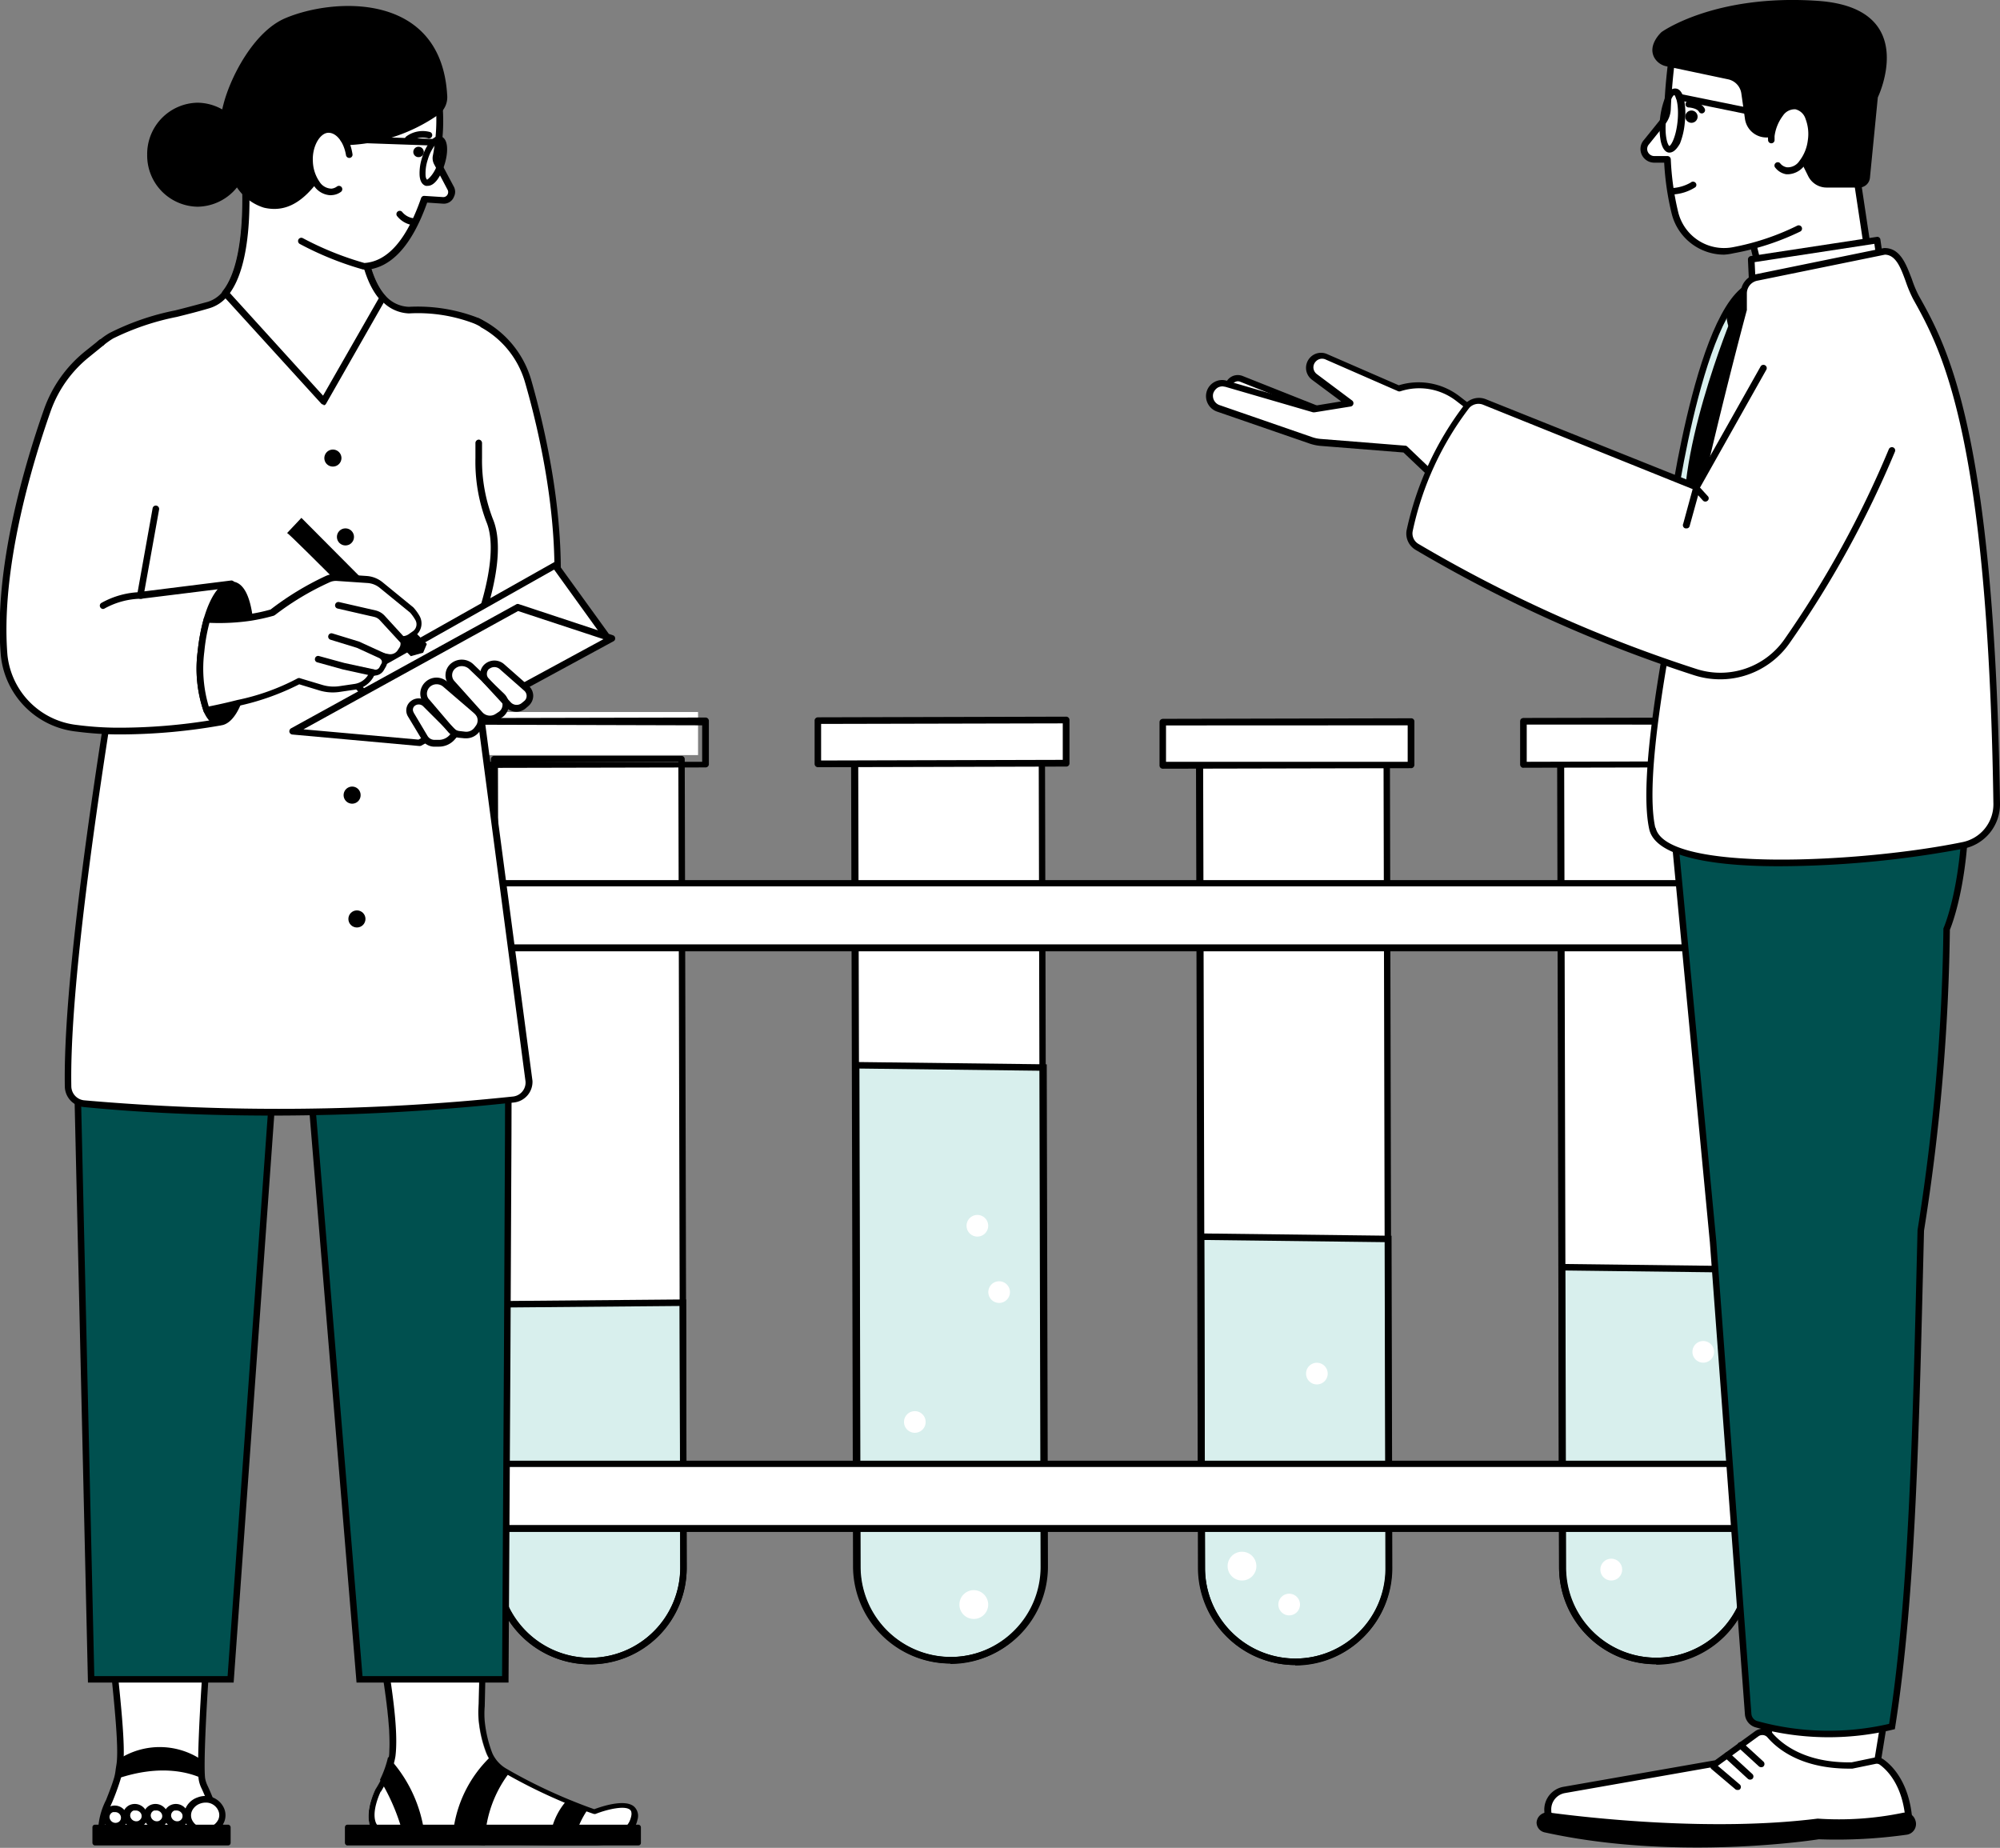 <svg id="_迹_1" data-name="卵迹_1" xmlns="http://www.w3.org/2000/svg" viewBox="0 0 184.8 170.74">
  <rect x="0" y="0" width="184.8" height="170.74" fill="#808080" stroke="none"/>
  <path d="M-371.65,348.17a1,1,0,0,1-1,1,1,1,0,0,1-1-1,1,1,0,0,1,1-1A1,1,0,0,1-371.65,348.17Z" transform="translate(421.53 -222.61)" style="fill: #fff"/>
  <path d="M-363.27,352.66A1.32,1.32,0,0,1-364.6,354a1.33,1.33,0,0,1-1.33-1.33,1.34,1.34,0,0,1,1.33-1.33A1.33,1.33,0,0,1-363.27,352.66Z" transform="translate(421.53 -222.61)" style="fill: #fff"/>
  <g>
    <path d="M-358.38,367.42a8.64,8.64,0,0,1-8.63,8.67,8.65,8.65,0,0,1-8.67-8.63l-.06-24.33-.12-49.87v-.5l17.31,0v.5l.12,49.76Z" transform="translate(421.53 -222.61)" style="fill: #fff"/>
    <path d="M-358.38,367.42a8.64,8.64,0,0,1-8.63,8.67,8.65,8.65,0,0,1-8.67-8.63l-.06-24.33,17.31-.15Z" transform="translate(421.53 -222.61)" style="fill: #d8efed;stroke: #000;stroke-miterlimit: 10;stroke-width: 0.6px"/>
    <path d="M-367,376.4a9,9,0,0,1-9-8.94l-.05-24.33-.12-50.37a.29.29,0,0,1,.09-.21.27.27,0,0,1,.21-.09l17.31,0h0a.29.29,0,0,1,.3.3l.18,74.7a8.88,8.88,0,0,1-2.61,6.34A8.94,8.94,0,0,1-367,376.4Zm-8.52-83.33.17,74.39a8.37,8.37,0,0,0,8.35,8.33h0a8.32,8.32,0,0,0,5.9-2.46,8.29,8.29,0,0,0,2.43-5.91h0l-.06-24.44-.12-50Z" transform="translate(421.53 -222.61)"/>
    <rect x="-379.28" y="289.26" width="22.94" height="3.98" transform="matrix(1, 0, 0, 1, 420.84, -223.47)" style="fill: #fff"/>
    <path d="M-379.28,293.57a.3.3,0,0,1-.3-.3v-4a.31.31,0,0,1,.09-.22.33.33,0,0,1,.21-.09l22.94-.05h0a.31.31,0,0,1,.31.3v4a.29.29,0,0,1-.09.22.29.29,0,0,1-.22.09l-22.94.05Zm.3-4V293l22.33,0v-3.37Z" transform="translate(421.53 -222.61)"/>
    <path d="M-325,367.34a8.65,8.65,0,0,1-8.63,8.67,8.65,8.65,0,0,1-8.68-8.63l-.11-46.34-.06-27.86v-.49l17.3-.05v.5l.07,28.11Z" transform="translate(421.53 -222.61)" style="fill: #fff"/>
    <path d="M-325,367.34a8.65,8.65,0,0,1-8.63,8.67,8.65,8.65,0,0,1-8.68-8.63l-.11-46.34,17.31.21Z" transform="translate(421.53 -222.61)" style="fill: #d8efed;stroke: #000;stroke-miterlimit: 10;stroke-width: 0.6px"/>
    <path d="M-333.71,376.32a9,9,0,0,1-9-8.94l-.11-46.34-.07-28.35a.29.29,0,0,1,.09-.22.29.29,0,0,1,.21-.09l17.31,0h0a.31.31,0,0,1,.31.3l.17,74.7a8.88,8.88,0,0,1-2.61,6.34,8.87,8.87,0,0,1-6.32,2.64ZM-342.23,293l.18,74.39a8.35,8.35,0,0,0,8.34,8.33h0a8.32,8.32,0,0,0,5.9-2.46,8.29,8.29,0,0,0,2.43-5.91h0l-.11-46.09-.06-28.3Z" transform="translate(421.53 -222.61)"/>
    <rect x="-345.96" y="289.18" width="22.94" height="3.98" transform="translate(420.84 -223.39) rotate(-0.13)" style="fill: #fff"/>
    <path d="M-345.95,293.5a.31.31,0,0,1-.31-.31v-4a.27.27,0,0,1,.09-.21.31.31,0,0,1,.22-.09l22.94-.06h0a.29.29,0,0,1,.21.09.31.31,0,0,1,.09.22v4a.29.29,0,0,1-.3.3l-22.94.06Zm.29-4v3.38l22.33-.06v-3.37Z" transform="translate(421.53 -222.61)"/>
    <g>
      <path d="M-293.18,367.49a8.66,8.66,0,0,1-8.63,8.67,8.66,8.66,0,0,1-8.68-8.63l-.07-30.65-.1-43.55v-.5l17.3,0v.5l.11,43.8Z" transform="translate(421.53 -222.61)" style="fill: #fff"/>
      <rect x="-314.09" y="289.33" width="22.94" height="3.98" transform="translate(420.84 -223.32) rotate(-0.13)" style="fill: #fff"/>
    </g>
    <path d="M-293.18,367.49a8.66,8.66,0,0,1-8.63,8.67,8.66,8.66,0,0,1-8.68-8.63l-.07-30.65-.1-43.55v-.5l17.3,0v.5l.11,43.8Z" transform="translate(421.53 -222.61)" style="fill: #fff"/>
    <path d="M-293.18,367.49a8.66,8.66,0,0,1-8.63,8.67,8.66,8.66,0,0,1-8.68-8.63l-.07-30.65,17.31.21Z" transform="translate(421.53 -222.61)" style="fill: #d8efed;stroke: #000;stroke-miterlimit: 10;stroke-width: 0.6px"/>
    <path d="M-301.84,376.46a9,9,0,0,1-9-8.93l-.07-30.65-.11-44.05a.27.27,0,0,1,.09-.21.29.29,0,0,1,.22-.09l17.3,0h0a.3.3,0,0,1,.31.3l.17,74.69a8.89,8.89,0,0,1-2.61,6.35,8.86,8.86,0,0,1-6.32,2.63Zm-8.52-83.32.18,74.39a8.36,8.36,0,0,0,8.34,8.33h0a8.29,8.29,0,0,0,5.89-2.46,8.26,8.26,0,0,0,2.43-5.91h0l-.07-30.4-.1-44Z" transform="translate(421.53 -222.61)"/>
    <rect x="-314.09" y="289.33" width="22.94" height="3.98" transform="translate(420.84 -223.32) rotate(-0.13)" style="fill: #fff"/>
    <path d="M-314.08,293.64a.3.3,0,0,1-.31-.3v-4a.31.31,0,0,1,.09-.22.36.36,0,0,1,.22-.09l22.94-.05h0a.29.29,0,0,1,.3.3v4a.31.31,0,0,1-.09.22.27.27,0,0,1-.21.09l-22.94.05Zm.29-4V293l22.33,0v-3.37Z" transform="translate(421.53 -222.61)"/>
    <path d="M-259.86,367.41a8.65,8.65,0,0,1-8.63,8.67,8.66,8.66,0,0,1-8.68-8.63l-.06-27.75-.11-46.45v-.5l17.3,0v.5l.11,46.7Z" transform="translate(421.53 -222.61)" style="fill: #fff"/>
    <path d="M-259.86,367.41a8.65,8.65,0,0,1-8.63,8.67,8.66,8.66,0,0,1-8.68-8.63l-.06-27.75,17.31.21Z" transform="translate(421.53 -222.61)" style="fill: #d8efed;stroke: #000;stroke-miterlimit: 10;stroke-width: 0.6px"/>
    <path d="M-268.51,376.39a8.9,8.9,0,0,1-6.32-2.61,8.91,8.91,0,0,1-2.64-6.33l-.07-27.75-.11-46.95a.33.33,0,0,1,.09-.21.31.31,0,0,1,.22-.09l17.3,0h0a.3.3,0,0,1,.31.3l.17,74.7a8.92,8.92,0,0,1-2.6,6.34,9,9,0,0,1-6.33,2.64ZM-277,293.06l.18,74.39a8.29,8.29,0,0,0,2.46,5.9,8.31,8.31,0,0,0,5.89,2.43h0a8.29,8.29,0,0,0,5.89-2.46,8.3,8.3,0,0,0,2.44-5.91h0l-.07-27.5-.11-46.89Z" transform="translate(421.53 -222.61)"/>
    <rect x="-280.77" y="289.25" width="22.94" height="3.98" transform="translate(420.84 -223.24) rotate(-0.13)" style="fill: #fff"/>
    <path d="M-280.76,293.56a.31.31,0,0,1-.31-.3v-4a.35.35,0,0,1,.08-.22.43.43,0,0,1,.22-.09l22.94-.05h0a.3.3,0,0,1,.3.3v4a.32.32,0,0,1-.08.21.31.31,0,0,1-.22.09l-22.94.05Zm.3-4V293l22.33-.06v-3.37Z" transform="translate(421.53 -222.61)"/>
    <path d="M-258.3,310.21H-377.8a3,3,0,0,1-3-3h0a3,3,0,0,1,3-3h119.5a3,3,0,0,1,3,3h0A3,3,0,0,1-258.3,310.21Z" transform="translate(421.53 -222.61)" style="fill: #fff"/>
    <path d="M-258.3,310.51H-377.8a3.29,3.29,0,0,1-3.29-3.29,3.29,3.29,0,0,1,3.29-3.29h119.5a3.3,3.3,0,0,1,3.29,3.29A3.29,3.29,0,0,1-258.3,310.51Zm-119.5-6a2.69,2.69,0,0,0-2.68,2.68,2.68,2.68,0,0,0,2.68,2.68h119.5a2.68,2.68,0,0,0,2.68-2.68,2.69,2.69,0,0,0-2.68-2.68Z" transform="translate(421.53 -222.61)"/>
    <path d="M-258.3,363.86H-377.8a3,3,0,0,1-3-3h0a3,3,0,0,1,3-3h119.5a3,3,0,0,1,3,3h0A3,3,0,0,1-258.3,363.86Z" transform="translate(421.53 -222.61)" style="fill: #fff"/>
    <path d="M-258.3,364.16H-377.8a3.29,3.29,0,0,1-3.29-3.29,3.29,3.29,0,0,1,3.29-3.29h119.5a3.3,3.3,0,0,1,3.29,3.29A3.29,3.29,0,0,1-258.3,364.16Zm-119.5-6a2.69,2.69,0,0,0-2.68,2.68,2.68,2.68,0,0,0,2.68,2.68h119.5a2.68,2.68,0,0,0,2.68-2.68,2.69,2.69,0,0,0-2.68-2.68Z" transform="translate(421.53 -222.61)"/>
    <path d="M-336,354a1,1,0,0,1-1,1,1,1,0,0,1-1-1,1,1,0,0,1,1-1A1,1,0,0,1-336,354Z" transform="translate(421.53 -222.61)" style="fill: #fff"/>
    <path d="M-328.21,342a1,1,0,0,1-1,1,1,1,0,0,1-1-1,1,1,0,0,1,1-1A1,1,0,0,1-328.21,342Z" transform="translate(421.53 -222.61)" style="fill: #fff"/>
    <path d="M-301.41,370.87a1,1,0,0,1-1,1,1,1,0,0,1-1-1,1,1,0,0,1,1-1A1,1,0,0,1-301.41,370.87Z" transform="translate(421.53 -222.61)" style="fill: #fff"/>
    <path d="M-330.22,335.87a1,1,0,0,1-1,1,1,1,0,0,1-1-1,1,1,0,0,1,1-1A1,1,0,0,1-330.22,335.87Z" transform="translate(421.53 -222.61)" style="fill: #fff"/>
    <path d="M-298.85,349.53a1,1,0,0,1-1,1,1,1,0,0,1-1-1,1,1,0,0,1,1-1A1,1,0,0,1-298.85,349.53Z" transform="translate(421.53 -222.61)" style="fill: #fff"/>
    <circle cx="148.88" cy="145.03" r="1.01" style="fill: #fff"/>
    <path d="M-263.15,347.52a1,1,0,0,1-1,1,1,1,0,0,1-1-1,1,1,0,0,1,1-1A1,1,0,0,1-263.15,347.52Z" transform="translate(421.53 -222.61)" style="fill: #fff"/>
    <path d="M-330.22,370.87a1.33,1.33,0,0,1-1.33,1.33,1.32,1.32,0,0,1-1.33-1.33,1.33,1.33,0,0,1,1.33-1.33A1.34,1.34,0,0,1-330.22,370.87Z" transform="translate(421.53 -222.61)" style="fill: #fff"/>
    <circle cx="114.76" cy="144.71" r="1.33" style="fill: #fff"/>
  </g>
  <path d="M-402.58,387.74c.74,1.6,1.62,4.24,1.62,4.24h-11.13v-.74c-.06-.7,1-2.75,1.45-4.34a10.49,10.49,0,0,0,.2-1.13c.77-4.1-4-29.66-2-40.88l13.9-.43c-2.9,13.32-4.66,39.41-4.31,42.48A2.59,2.59,0,0,0-402.58,387.74Z" transform="translate(421.53 -222.61)" style="fill: #fff"/>
  <path d="M-401,392.29h-11.13a.3.3,0,0,1-.3-.31v-.72a6.61,6.61,0,0,1,.7-2.33c.28-.71.57-1.45.76-2.11a4.88,4.88,0,0,0,.13-.73l.06-.38c.28-1.51-.24-6.35-.85-11.95-1-9.26-2.38-21.93-1.14-28.93a.3.3,0,0,1,.29-.25l13.9-.43a.33.33,0,0,1,.25.11.31.31,0,0,1,.06.26c-2.88,13.22-4.65,39.34-4.31,42.38a2.51,2.51,0,0,0,.23.71h0c.75,1.6,1.6,4.17,1.64,4.28a.32.32,0,0,1,0,.27A.31.31,0,0,1-401,392.29Zm-10.82-.61h10.39c-.27-.8-.91-2.61-1.47-3.81h0a2.89,2.89,0,0,1-.28-.9c-.35-3,1.4-28.82,4.23-42.19l-13.26.4c-1.15,7,.2,19.4,1.18,28.51.64,5.88,1.15,10.53.85,12.13a3.27,3.27,0,0,0-.05.35,7.47,7.47,0,0,1-.15.81,22.63,22.63,0,0,1-.79,2.17,8.61,8.61,0,0,0-.66,2.07v.46Z" transform="translate(421.53 -222.61)"/>
  <path d="M-401.07,389.8a1.47,1.47,0,0,1-1,1.9,1.61,1.61,0,0,1-2.06-.83,1.48,1.48,0,0,1,1-1.9A1.63,1.63,0,0,1-401.07,389.8Z" transform="translate(421.53 -222.61)" style="fill: #fff"/>
  <path d="M-404.47,390.14a.78.78,0,0,1-.47,1,.86.86,0,0,1-1.08-.49.78.78,0,0,1,.47-1A.85.85,0,0,1-404.47,390.14Z" transform="translate(421.53 -222.61)" style="fill: #fff"/>
  <path d="M-406.35,390.14a.78.78,0,0,1-.47,1,.86.86,0,0,1-1.08-.49.78.78,0,0,1,.47-1A.85.85,0,0,1-406.35,390.14Z" transform="translate(421.53 -222.61)" style="fill: #fff"/>
  <path d="M-408.23,390.14a.78.78,0,0,1-.47,1,.86.86,0,0,1-1.08-.49.78.78,0,0,1,.47-1A.85.85,0,0,1-408.23,390.14Z" transform="translate(421.53 -222.61)" style="fill: #fff"/>
  <path d="M-410.11,390.29a.79.79,0,0,1-.47,1,.87.87,0,0,1-1.08-.49.8.8,0,0,1,.46-1A.87.87,0,0,1-410.11,390.29Z" transform="translate(421.53 -222.61)" style="fill: #fff"/>
  <path d="M-402.63,392.11a1.87,1.87,0,0,1-1.75-1.12,1.63,1.63,0,0,1,0-1.3,1.87,1.87,0,0,1,1.11-1,1.91,1.91,0,0,1,2.44,1,1.63,1.63,0,0,1,0,1.3,1.9,1.9,0,0,1-1.11,1A2.09,2.09,0,0,1-402.63,392.11Zm.09-2.94a1.46,1.46,0,0,0-.49.09,1.31,1.31,0,0,0-.76.68,1,1,0,0,0,0,.82,1.3,1.3,0,0,0,1.67.65,1.33,1.33,0,0,0,.76-.67,1,1,0,0,0,0-.83h0A1.24,1.24,0,0,0-402.54,389.17Z" transform="translate(421.53 -222.61)"/>
  <path d="M-405.22,391.54a1.18,1.18,0,0,1-1.08-.74,1.07,1.07,0,0,1,0-.86,1.11,1.11,0,0,1,.64-.58,1.16,1.16,0,0,1,1.46.67h0a1.07,1.07,0,0,1,0,.86,1.06,1.06,0,0,1-.63.58A1.22,1.22,0,0,1-405.22,391.54Zm0-1.64-.18,0a.48.48,0,0,0-.28.26.48.48,0,0,0,0,.39.57.57,0,0,0,.7.32.51.51,0,0,0,.28-.26.52.52,0,0,0,0-.39A.58.58,0,0,0-405.27,389.9Z" transform="translate(421.53 -222.61)"/>
  <path d="M-407.1,391.54a1.18,1.18,0,0,1-1.08-.74,1.07,1.07,0,0,1,0-.86,1.12,1.12,0,0,1,.63-.58,1.17,1.17,0,0,1,1.47.67,1.07,1.07,0,0,1,0,.86,1.06,1.06,0,0,1-.63.58A1.22,1.22,0,0,1-407.1,391.54Zm0-1.64-.18,0a.48.48,0,0,0-.28.26.48.48,0,0,0,0,.39.57.57,0,0,0,.7.32.55.55,0,0,0,.28-.26.48.48,0,0,0,0-.39A.55.55,0,0,0-407.15,389.9Z" transform="translate(421.53 -222.61)"/>
  <path d="M-409,391.54a1.19,1.19,0,0,1-1.09-.74,1.11,1.11,0,0,1,0-.86,1.09,1.09,0,0,1,.63-.58,1.17,1.17,0,0,1,1.47.67,1.07,1.07,0,0,1,0,.86,1.09,1.09,0,0,1-.63.58A1.22,1.22,0,0,1-409,391.54Zm0-1.64-.18,0a.48.48,0,0,0-.28.26.48.48,0,0,0,0,.39.57.57,0,0,0,.7.32.55.55,0,0,0,.28-.26.53.53,0,0,0,0-.39A.55.55,0,0,0-409,389.9Z" transform="translate(421.53 -222.61)"/>
  <path d="M-410.86,391.68a1.18,1.18,0,0,1-1.09-.73,1.11,1.11,0,0,1,0-.86,1.06,1.06,0,0,1,.63-.58,1.17,1.17,0,0,1,1.47.66h0a1.09,1.09,0,0,1,0,.87,1.09,1.09,0,0,1-.63.58A1.21,1.21,0,0,1-410.86,391.68Zm-.05-1.63-.18,0a.48.48,0,0,0-.28.26.46.46,0,0,0,0,.38.55.55,0,0,0,.7.32.49.49,0,0,0,.28-.25.53.53,0,0,0,0-.39A.54.54,0,0,0-410.91,390.05Z" transform="translate(421.53 -222.61)"/>
  <rect x="8.54" y="168.6" width="12.77" height="1.92" rx="0.23"/>
  <path d="M-402.84,386.94c-1.2-.56-3.85-1.33-7.8,0a4.35,4.35,0,0,0,.2-1.13c0-.18,0-.42,0-.72a6.93,6.93,0,0,1,7.71.25l-.09.65A3,3,0,0,0-402.84,386.94Z" transform="translate(421.53 -222.61)"/>
  <path d="M-363.17,390.61a2.25,2.25,0,0,1-.22.6c-.87,1.62-3.55,1.62-3.55,1.62l-1.43,0-2.33,0c-1.73,0-3.88-.08-6-.14-1,0-2-.05-2.93-.09l-2.52-.1c-.75,0-1.43-.07-2-.11-.78-.05-1.4-.1-1.78-.16a1.67,1.67,0,0,1-1.4-1c-.53-1.24.46-3.19.46-3.19a6.21,6.21,0,0,0,.54-1,6.16,6.16,0,0,0,.75-2.11c.82-6.68-5.79-28.84-4.93-40.51l14-.38-.8,36.11a7.71,7.71,0,0,0,0,1.44,11.31,11.31,0,0,0,.69,3,4,4,0,0,0,.23.46,3.39,3.39,0,0,0,1.19,1.16l.6.35a49.25,49.25,0,0,0,5.31,2.56c.89.37,1.6.63,2,.78l.39.13S-362.7,388.39-363.17,390.61Z" transform="translate(421.53 -222.61)" style="fill: #fff"/>
  <path d="M-366.63,393.14l-1.44,0-2.33,0-6-.14-2.94-.09-2.52-.1-2-.11c-.83-.06-1.44-.11-1.81-.17a2,2,0,0,1-1.63-1.14c-.58-1.36.42-3.36.46-3.44l0,0a8,8,0,0,0,.51-.92l.09-.19a5.12,5.12,0,0,0,.63-1.82c.37-3-.76-9-2.06-16.07-1.57-8.44-3.34-18-2.87-24.44a.31.31,0,0,1,.29-.28l14-.38a.31.31,0,0,1,.22.09.31.31,0,0,1,.09.22l-.8,36.11v0a8.07,8.07,0,0,0,0,1.39,11.37,11.37,0,0,0,.68,2.89,2.27,2.27,0,0,0,.21.41,3.13,3.13,0,0,0,1.08,1.06l.59.34a48.89,48.89,0,0,0,5.28,2.55c.93.38,1.65.65,2,.77l.28.1c.57-.21,2.81-1,3.68-.24a1.17,1.17,0,0,1,.31,1.22h0a2.26,2.26,0,0,1-.25.67C-363.76,393.12-366.51,393.14-366.63,393.14Zm-19.72-5c-.09.19-.88,1.87-.44,2.91a1.37,1.37,0,0,0,1.16.78c.36.05.95.11,1.75.16l2,.11,2.52.1,2.93.09,6,.14,2.33,0,1.43,0s2.5,0,3.28-1.47a2.21,2.21,0,0,0,.18-.51h0c.1-.45-.06-.58-.11-.62-.5-.43-2.21,0-3.16.38a.38.38,0,0,1-.21,0l-.4-.14c-.35-.12-1.08-.39-2-.78a50,50,0,0,1-5.34-2.58l-.6-.35a3.68,3.68,0,0,1-1.3-1.27,3.17,3.17,0,0,1-.24-.49,11.39,11.39,0,0,1-.72-3.05,8.36,8.36,0,0,1,0-1.5l.8-35.78-13.45.36c-.4,6.36,1.34,15.73,2.88,24,1.31,7.07,2.45,13.18,2.07,16.25a6.1,6.1,0,0,1-.69,2,1.5,1.5,0,0,1-.09.18A7.11,7.11,0,0,1-386.35,388.18Z" transform="translate(421.53 -222.61)"/>
  <path d="M-374.57,386.55a11,11,0,0,0-2,4.66,10.65,10.65,0,0,0-.15,1.42v.5l-2.9-.3a2.25,2.25,0,0,1,0-.29,6,6,0,0,1,.06-1.33,11.48,11.48,0,0,1,3.24-6.17,3.39,3.39,0,0,0,1.19,1.16Z" transform="translate(421.53 -222.61)"/>
  <path d="M-368.37,392.81a2,2,0,0,0,0,.32h-2.35v-.36a5.77,5.77,0,0,1,.28-1.56,6.32,6.32,0,0,1,1.16-2.1c.89.37,1.6.63,2,.78a8.1,8.1,0,0,0-.72,1.32A4.42,4.42,0,0,0-368.37,392.81Z" transform="translate(421.53 -222.61)"/>
  <path d="M-382.14,392.83h-2c0-.16-.06-.33-.1-.5-.08-.38-.19-.76-.3-1.12a19.1,19.1,0,0,0-1.88-4.15,9.55,9.55,0,0,0,.75-2.11,12.74,12.74,0,0,1,3.22,6.26c.12.52.19,1,.23,1.23S-382.14,392.83-382.14,392.83Z" transform="translate(421.53 -222.61)"/>
  <path d="M-377.55,252.25l.05,0a8.76,8.76,0,0,1,4.71,5.45c1.39,4.81,3.37,13.43,2.57,21.33-7.43,3.86-7.31,3.74-7.31,3.74l-3-16.79Z" transform="translate(421.53 -222.61)" style="fill: #fff"/>
  <path d="M-377.55,283.11a.27.27,0,0,1-.23-.13.29.29,0,0,1-.05-.13l-3-16.79a.49.49,0,0,1,0-.12l3-13.75a.31.31,0,0,1,.16-.21.32.32,0,0,1,.27,0l.05,0a9.16,9.16,0,0,1,4.88,5.65c1.31,4.55,3.38,13.38,2.58,21.44a.31.31,0,0,1-.16.24l-6.34,3.27-.85.42A.7.7,0,0,1-377.55,283.11Zm-2.71-17.1,3,16.35c.6-.3,2.25-1.13,6.8-3.5.75-7.91-1.29-16.57-2.58-21a8.47,8.47,0,0,0-4.26-5.12Z" transform="translate(421.53 -222.61)"/>
  <path d="M-374.57,317.25c.1,1.85-.27,60.53-.27,60.53h-13.47l-5-60.53Z" transform="translate(421.53 -222.61)" style="fill: #00504f;stroke: #000;stroke-miterlimit: 10;stroke-width: 0.6px"/>
  <polygon points="21.31 155.17 8.42 155.17 7.03 94.64 25.73 93.4 21.31 155.17" style="fill: #00504f;stroke: #000;stroke-miterlimit: 10;stroke-width: 0.6px"/>
  <path d="M-412.61,254.71c.15-.16.31-.31.47-.45a6.29,6.29,0,0,1,.88-.62c2.12-1.27,5.35-1.81,8.94-2.85a3.17,3.17,0,0,0,1.59-1.12C-398.15,246.45-399,238-399,238l10.72,4.8s0,5,2.09,7.29a3.3,3.3,0,0,0,2.37,1.14,14.73,14.73,0,0,1,6,.9,3.74,3.74,0,0,1,.68.33l-.2,12.45a15.23,15.23,0,0,0,1,5.75c1.61,3.8-1.71,11.4-1.71,11.4l5.35,40.44a1.63,1.63,0,0,1-1.44,1.72,208.47,208.47,0,0,1-39.68.35,1.62,1.62,0,0,1-1.46-1.59c-.28-15.1,7.14-54.67,7.68-57.65Z" transform="translate(421.53 -222.61)" style="fill: #fff"/>
  <path d="M-396.23,325.69c-6.19,0-12.23-.26-17.57-.79a1.94,1.94,0,0,1-1.74-1.88c-.23-12.43,4.62-41,7.54-56.87.05-.33.1-.58.13-.75l-5-10.56a1.2,1.2,0,0,1,.1-.28,1.6,1.6,0,0,1,.45-.54,6.26,6.26,0,0,1,.91-.64,23.53,23.53,0,0,1,6.07-2.09c1-.25,1.93-.5,3-.79a2.85,2.85,0,0,0,1.43-1c2.47-3.08,1.7-11.34,1.69-11.42a.32.32,0,0,1,.13-.28.32.32,0,0,1,.3,0l10.72,4.8a.31.31,0,0,1,.18.28s0,4.89,2,7.08a3,3,0,0,0,2.14,1,15.49,15.49,0,0,1,6.13.92,4.63,4.63,0,0,1,.73.36.31.31,0,0,1,.09.42.31.31,0,0,1-.42.09,4.44,4.44,0,0,0-.64-.3,14.55,14.55,0,0,0-5.88-.88h0a3.59,3.59,0,0,1-2.58-1.24c-1.93-2.13-2.15-6.32-2.17-7.29l-10.08-4.51c.14,1.91.42,8.5-1.86,11.34a3.41,3.41,0,0,1-1.75,1.22c-1,.3-2,.55-3,.8a23.58,23.58,0,0,0-5.91,2,8,8,0,0,0-.83.59c-.27.21-.51.4-.7.57l5.36,10.17a.28.28,0,0,1,0,.18c0,.17-.08.45-.16.85-2.9,15.88-7.75,44.38-7.52,56.74a1.32,1.32,0,0,0,1.19,1.29,206.18,206.18,0,0,0,39.61-.35,1.3,1.3,0,0,0,1.17-1.38l-5.34-40.43a.32.32,0,0,1,0-.17c0-.07,3.25-7.51,1.71-11.15a15.62,15.62,0,0,1-1-5.87l0-1.4a.32.32,0,0,1,.31-.3.32.32,0,0,1,.3.31l0,1.4a15,15,0,0,0,1,5.62c1.57,3.72-1.31,10.69-1.68,11.56l5.34,40.36v0a1.92,1.92,0,0,1-1.71,2A209,209,0,0,1-396.23,325.69Z" transform="translate(421.53 -222.61)"/>
  <polygon points="51.31 52.24 55.96 58.68 37.55 68.22 32.53 62.83 51.31 52.24" style="fill: #fff"/>
  <path d="M-384,291.13a.33.33,0,0,1-.23-.1l-5-5.38a.35.35,0,0,1-.08-.26.32.32,0,0,1,.16-.22l18.78-10.59a.29.29,0,0,1,.39.09l4.65,6.43a.33.33,0,0,1,.05.25.29.29,0,0,1-.16.2l-18.4,9.54A.27.27,0,0,1-384,291.13Zm-4.54-5.62,4.6,4.94,17.89-9.27-4.28-5.94Z" transform="translate(421.53 -222.61)"/>
  <polygon points="27.02 67.57 38.73 68.63 56.52 58.97 47.84 56.1 27.02 67.57" style="fill: #fff"/>
  <path d="M-382.8,291.54h0l-11.72-1.06a.31.31,0,0,1-.27-.24.32.32,0,0,1,.15-.33l20.83-11.47a.29.29,0,0,1,.24,0l8.68,2.87a.29.29,0,0,1,.2.26.28.28,0,0,1-.15.29l-17.79,9.66A.42.42,0,0,1-382.8,291.54ZM-393.49,290l10.63.95,17.09-9.28-7.89-2.6Z" transform="translate(421.53 -222.61)"/>
  <path d="M-383.56,288.61l1.3,2.17a1,1,0,0,0,.82.49l.35,0a1.62,1.62,0,0,0,1.36-.56l.28-.32-2.75-2.74a.88.88,0,0,0-1.14-.08h0A.77.77,0,0,0-383.56,288.61Z" transform="translate(421.53 -222.61)" style="fill: #fff"/>
  <path d="M-382.08,287.43l2.31,2.62a1.27,1.27,0,0,0,.82.41l.53.06a1.27,1.27,0,0,0,1.13-.47l.14-.18a1.12,1.12,0,0,0-.18-1.57l-3-2.49a1.31,1.31,0,0,0-1.62,0h0A1.12,1.12,0,0,0-382.08,287.43Z" transform="translate(421.53 -222.61)" style="fill: #fff"/>
  <path d="M-379.78,285.74l2.6,2.89a1.26,1.26,0,0,0,1.61.21l.25-.17a1.1,1.1,0,0,0,.18-1.75l-2.85-2.73a1.26,1.26,0,0,0-1.63-.07h0A1.1,1.1,0,0,0-379.78,285.74Z" transform="translate(421.53 -222.61)" style="fill: #fff"/>
  <path d="M-376.49,284.17h0a1.07,1.07,0,0,1,1.35,0l2.27,2a.91.91,0,0,1,0,1.4l-.22.19a1.06,1.06,0,0,1-1.44-.09l-2.05-2.22A.92.92,0,0,1-376.49,284.17Z" transform="translate(421.53 -222.61)" style="fill: #fff"/>
  <path d="M-381,291.6h-.13l-.35,0a1.34,1.34,0,0,1-1.06-.64l-1.3-2.16h0a1.08,1.08,0,0,1,.29-1.42,1.18,1.18,0,0,1,1.54.1l2.76,2.75a.31.31,0,0,1,0,.41l-.28.32A1.93,1.93,0,0,1-381,291.6Zm-2.31-3.15,1.29,2.17a.75.75,0,0,0,.58.35l.35,0a1.34,1.34,0,0,0,1.11-.45l.09-.11-2.55-2.55a.59.59,0,0,0-.74-.05.46.46,0,0,0-.13.62Z" transform="translate(421.53 -222.61)"/>
  <path d="M-378.43,290.83h-.16l-.52-.05a1.51,1.51,0,0,1-1-.52l-2.23-2.62h0a1.41,1.41,0,0,1-.35-1.06,1.49,1.49,0,0,1,.52-1,1.49,1.49,0,0,1,1.94,0l2.89,2.49a1.46,1.46,0,0,1,.22,2l-.14.18A1.52,1.52,0,0,1-378.43,290.83Zm-3.45-3.6,2.23,2.62a.88.88,0,0,0,.6.31l.52.06a.94.94,0,0,0,.82-.35l.14-.19a.83.83,0,0,0-.12-1.14l-2.9-2.49a.93.93,0,0,0-1.19,0,.89.89,0,0,0-.3.58.81.81,0,0,0,.2.61Z" transform="translate(421.53 -222.61)"/>
  <path d="M-376.26,289.34a1.52,1.52,0,0,1-1.15-.51l-2.59-2.89a1.37,1.37,0,0,1-.36-1.06,1.39,1.39,0,0,1,.55-1,1.56,1.56,0,0,1,2,.09l2.85,2.73a1.42,1.42,0,0,1,.44,1.16,1.44,1.44,0,0,1-.66,1.07l-.26.16A1.53,1.53,0,0,1-376.26,289.34Zm-2.59-5.18a.92.92,0,0,0-.59.2.8.8,0,0,0-.31.57.79.79,0,0,0,.2.6h0l2.6,2.9a.94.94,0,0,0,1.21.15l.26-.17a.8.8,0,0,0,.38-.61.8.8,0,0,0-.25-.66l-2.85-2.73A1,1,0,0,0-378.85,284.16Z" transform="translate(421.53 -222.61)"/>
  <path d="M-373.78,288.38a1.34,1.34,0,0,1-1-.42l-2.05-2.22a1.21,1.21,0,0,1-.33-.93,1.24,1.24,0,0,1,.48-.88h0a1.36,1.36,0,0,1,1.73.05l2.27,2a1.25,1.25,0,0,1,.42.94,1.26,1.26,0,0,1-.44.92l-.22.19A1.35,1.35,0,0,1-373.78,288.38Zm-2.52-4a.61.61,0,0,0-.24.45.57.57,0,0,0,.16.46l2.06,2.23a.74.74,0,0,0,1,.05l.22-.18a.6.6,0,0,0,.23-.47.64.64,0,0,0-.21-.48l-2.27-2a.75.75,0,0,0-1,0Z" transform="translate(421.53 -222.61)"/>
  <path d="M-400.09,276.6l-1.24,12.76a52.9,52.9,0,0,1-9.44.8,31.49,31.49,0,0,1-3.64-.25,7.6,7.6,0,0,1-6.71-6.73c-.7-8,2.25-17.76,4-22.69a11.57,11.57,0,0,1,3.66-5.15l1.34-1.08c-.16.14,5.89,11.84,5.89,11.84l-2.28,11.57Z" transform="translate(421.53 -222.61)" style="fill: #fff"/>
  <path d="M-410.22,290.47h-.56a31.36,31.36,0,0,1-3.67-.26,7.87,7.87,0,0,1-7-7c-.7-8,2.2-17.72,4-22.82a12,12,0,0,1,3.75-5.29l1.05-.84.35-.29s.26-.05.37.09a.35.35,0,0,1,0,.43l-.65.53-.69.56a11.19,11.19,0,0,0-3.57,5c-1.78,5.05-4.65,14.71-4,22.57a7.27,7.27,0,0,0,6.44,6.45,30.37,30.37,0,0,0,3.6.25,53,53,0,0,0,9.16-.76l1.18-12.15-8.06,1a.32.32,0,0,1-.26-.1.28.28,0,0,1-.08-.26l1.43-8a.3.3,0,0,1,.35-.25.31.31,0,0,1,.25.36l-1.36,7.56,8-1a.31.31,0,0,1,.25.08.3.3,0,0,1,.09.25L-401,289.39a.31.31,0,0,1-.24.27A53.94,53.94,0,0,1-410.22,290.47Z" transform="translate(421.53 -222.61)"/>
  <path d="M-398.45,283.18a14.37,14.37,0,0,1-1.08,4.41c-.52,1.13-1.16,1.8-1.78,1.74-.45,0-.83-.43-1.12-1.09a11.86,11.86,0,0,1-.52-5.45,15.34,15.34,0,0,1,.55-3c.57-2,1.45-3.29,2.31-3.21s1.37,1.26,1.61,3A15.27,15.27,0,0,1-398.45,283.18Z" transform="translate(421.53 -222.61)"/>
  <path d="M-401.24,289.64h-.1c-.38,0-.93-.28-1.37-1.28a12.27,12.27,0,0,1-.55-5.6,18.27,18.27,0,0,1,.56-3c.65-2.23,1.63-3.51,2.64-3.42s1.61,1.27,1.88,3.28a15.91,15.91,0,0,1,0,3.6h0a14.54,14.54,0,0,1-1.11,4.5C-399.83,289-400.53,289.64-401.24,289.64Zm1.09-12.71c-.55,0-1.36.91-2,3a15.88,15.88,0,0,0-.54,2.9,11.57,11.57,0,0,0,.5,5.3c.25.56.55.88.86.91.46,0,1-.55,1.48-1.57a13.88,13.88,0,0,0,1.06-4.31h0a15.18,15.18,0,0,0,0-3.45c-.22-1.63-.74-2.72-1.33-2.77Zm1.7,6.25Z" transform="translate(421.53 -222.61)"/>
  <path d="M-395,271.86c.35.16,11.43,11.38,11.43,11.38l1.14-.32.34-.81-11.59-11.65Z" transform="translate(421.53 -222.61)"/>
  <path d="M-383.28,281.19l-.38.26a1.23,1.23,0,0,1-.72.23.93.93,0,0,1,.09.4.92.92,0,0,1-.16.53l-.17.27a1.09,1.09,0,0,1-1.1.45l-.49-.09.1.12a.63.63,0,0,1,.07.74l-.17.31a.76.76,0,0,1-.86.34l-.14.28a2.06,2.06,0,0,1-1.54,1.06l-1.37.2a3.94,3.94,0,0,1-1.74-.13l-2-.6a20.63,20.63,0,0,1-5.67,2c-.85.21-1.81.43-2.9.65a11.86,11.86,0,0,1-.52-5.45,15.34,15.34,0,0,1,.55-3,19,19,0,0,0,3.92-.19,15.59,15.59,0,0,0,2.1-.46,26.13,26.13,0,0,1,5.07-3.08,1.66,1.66,0,0,1,.88-.18l2.79.19a2.47,2.47,0,0,1,1.31.51l2.84,2.32a5.46,5.46,0,0,1,.54.75v0A1.11,1.11,0,0,1-383.28,281.19Z" transform="translate(421.53 -222.61)" style="fill: #fff"/>
  <path d="M-402.43,288.55a.3.3,0,0,1-.28-.19,12.27,12.27,0,0,1-.55-5.6,18.27,18.27,0,0,1,.56-3,.3.3,0,0,1,.31-.21,18.41,18.41,0,0,0,3.86-.19,15.74,15.74,0,0,0,2-.43,27,27,0,0,1,5.08-3.09,2.18,2.18,0,0,1,1-.2l2.79.19a2.61,2.61,0,0,1,1.48.58l2.84,2.32,0,0a4.39,4.39,0,0,1,.58.8l0,0a1.42,1.42,0,0,1-.44,1.86h0l-.38.26a1.34,1.34,0,0,1-.5.23c0,.05,0,.1,0,.15a1.26,1.26,0,0,1-.22.7l-.17.26a1.35,1.35,0,0,1-1.29.6,1,1,0,0,1-.11.61l-.18.31a1,1,0,0,1-.95.52l0,.09a2.38,2.38,0,0,1-1.77,1.22l-1.36.2a4.26,4.26,0,0,1-1.88-.13l-1.87-.57a23.22,23.22,0,0,1-5.64,2c-.9.23-1.88.45-2.91.66Zm.25-8.39a16.35,16.35,0,0,0-.47,2.66,12.26,12.26,0,0,0,.41,5.07q1.39-.28,2.64-.6a20.81,20.81,0,0,0,5.57-2,.3.3,0,0,1,.26,0l2,.6a3.64,3.64,0,0,0,1.61.12l1.36-.2a1.78,1.78,0,0,0,1.32-.9l.15-.28a.29.29,0,0,1,.35-.15.45.45,0,0,0,.5-.19l.17-.32a.33.33,0,0,0,0-.4l-.09-.11a.3.3,0,0,1,0-.35.31.31,0,0,1,.32-.15l.48.09a.81.81,0,0,0,.79-.32l.18-.27a.66.66,0,0,0,.11-.36.58.58,0,0,0-.07-.28.33.33,0,0,1,0-.29.31.31,0,0,1,.26-.14,1,1,0,0,0,.55-.17l.37-.26a.79.79,0,0,0,.26-1.06l0,0a4.42,4.42,0,0,0-.48-.68l-2.82-2.3a2,2,0,0,0-1.14-.44l-2.79-.19a1.39,1.39,0,0,0-.73.14,25.5,25.5,0,0,0-5,3l-.12.07a18.47,18.47,0,0,1-2.14.47A20.31,20.31,0,0,1-402.18,280.16Zm18.9,1Z" transform="translate(421.53 -222.61)"/>
  <path d="M-387.06,285.06h-.07l-2.74-.6h0l-2.34-.65a.29.29,0,0,1-.21-.37.29.29,0,0,1,.37-.21l2.34.64,2.73.59a.31.31,0,0,1,.23.37A.3.3,0,0,1-387.06,285.06Z" transform="translate(421.53 -222.61)"/>
  <path d="M-386,283.58a.32.32,0,0,1-.13,0l-2.42-1.11-2.44-.75a.3.3,0,0,1-.2-.38.3.3,0,0,1,.38-.2l2.45.75h0l2.45,1.12a.31.31,0,0,1,.15.41A.3.3,0,0,1-386,283.58Z" transform="translate(421.53 -222.61)"/>
  <path d="M-384.38,282a.31.31,0,0,1-.22-.09l-1.84-2a1,1,0,0,0-.53-.3l-3.36-.77a.3.3,0,0,1-.23-.37.31.31,0,0,1,.36-.23l3.36.77a1.66,1.66,0,0,1,.85.49l1.83,2a.3.3,0,0,1,0,.43A.29.29,0,0,1-384.38,282Z" transform="translate(421.53 -222.61)"/>
  <path d="M-412,278.88a.3.3,0,0,1-.26-.15.29.29,0,0,1,.1-.41,7.83,7.83,0,0,1,3.69-1,.31.31,0,0,1,.31.31.31.31,0,0,1-.31.3,7.23,7.23,0,0,0-3.37.89A.32.32,0,0,1-412,278.88Z" transform="translate(421.53 -222.61)"/>
  <rect x="31.87" y="168.6" width="27.35" height="1.92" rx="0.23"/>
  <path d="M-391.62,260a.33.33,0,0,1-.23-.1l-9.1-10a.32.32,0,0,1,0-.4c2.47-3.08,1.7-11.34,1.69-11.42a.32.32,0,0,1,.13-.28.32.32,0,0,1,.3,0l10.72,4.8a.31.31,0,0,1,.18.28s0,4.89,2,7.08a.32.32,0,0,1,0,.36l-5.47,9.59a.28.28,0,0,1-.23.15Zm-8.71-10.36,8.65,9.53,5.15-9c-1.8-2.17-2-6.17-2-7.12l-10.08-4.51C-398.5,240.39-398.23,246.71-400.33,249.66Z" transform="translate(421.53 -222.61)"/>
  <path d="M-397,227.71l15.62,2.37a17.06,17.06,0,0,1,.08,6.91,1,1,0,0,0,.09.63l1.26,2.37a.75.75,0,0,1,0,.64h0a.76.76,0,0,1-.74.46l-1.71-.12c-1.13,3.29-2.89,6.09-5.57,6.23-9.09-2.72-9.69-6.1-9.69-6.1Z" transform="translate(421.53 -222.61)" style="fill: #fff"/>
  <path d="M-387.9,247.51l-.09,0a29.34,29.34,0,0,1-5.84-2.36.31.31,0,0,1-.12-.42.3.3,0,0,1,.41-.11,28.84,28.84,0,0,0,5.68,2.29c2.15-.14,3.91-2.16,5.24-6a.3.3,0,0,1,.31-.2l1.71.11a.44.44,0,0,0,.44-.27.46.46,0,0,0,0-.38l-1.25-2.37a1.2,1.2,0,0,1-.12-.83,17.18,17.18,0,0,0,0-6.58l-15.08-2.29-.54,11.33a.3.3,0,0,1-.32.29.32.32,0,0,1-.29-.32l.56-11.66a.27.27,0,0,1,.11-.22.29.29,0,0,1,.24-.07l15.61,2.37a.3.3,0,0,1,.25.23,17.14,17.14,0,0,1,.09,7.05.62.62,0,0,0,.06.42l1.26,2.37a1,1,0,0,1,0,.89,1,1,0,0,1-1,.65l-1.48-.1c-1.42,4-3.36,6.09-5.76,6.22Z" transform="translate(421.53 -222.61)"/>
  <path d="M-383.34,236.67a.48.48,0,0,0,.5.46.48.48,0,0,0,.47-.5.49.49,0,0,0-.51-.46A.48.48,0,0,0-383.34,236.67Z" transform="translate(421.53 -222.61)"/>
  <path d="M-383.82,235.77a.3.3,0,0,1-.25-.14.31.31,0,0,1,.09-.42,2.56,2.56,0,0,1,2.19-.4.3.3,0,0,1,.18.39.3.3,0,0,1-.39.18,2,2,0,0,0-1.65.34A.34.34,0,0,1-383.82,235.77Z" transform="translate(421.53 -222.61)"/>
  <path d="M-383.34,243.42h0a2.26,2.26,0,0,1-1.47-.81.3.3,0,0,1,0-.43.3.3,0,0,1,.43,0,1.63,1.63,0,0,0,1.08.6.29.29,0,0,1,.26.34A.3.3,0,0,1-383.34,243.42Z" transform="translate(421.53 -222.61)"/>
  <path d="M-381,233.19a15.75,15.75,0,0,1-9,2.84c-2,3.37-3.87,6.53-7.14,5.77a4.63,4.63,0,0,1-2.8-2.41,9.39,9.39,0,0,1-.94-7.15c.68-2.63,2.85-6.71,5.67-7.93,4.49-1.93,14.46-2.49,15,7.11A2,2,0,0,1-381,233.19Z" transform="translate(421.53 -222.61)"/>
  <path d="M-389.21,237.34c.1,1.6-.65,2.94-1.68,3s-1.94-1.18-2-2.77.65-2.94,1.68-3S-389.31,235.75-389.21,237.34Z" transform="translate(421.53 -222.61)" style="fill: #fff"/>
  <path d="M-391,240.65a1.94,1.94,0,0,1-1.53-.89,4.1,4.1,0,0,1-.73-2.17c-.11-1.79.76-3.25,2-3.32s2.05,1,2.3,2.58a.3.3,0,0,1-.25.35.31.31,0,0,1-.35-.25c-.2-1.23-.91-2.11-1.66-2.07s-1.49,1.27-1.4,2.67a3.51,3.51,0,0,0,.61,1.85,1.34,1.34,0,0,0,1.1.64,1,1,0,0,0,.52-.2.31.31,0,0,1,.43.07.31.31,0,0,1-.07.43,1.56,1.56,0,0,1-.84.3Z" transform="translate(421.53 -222.61)"/>
  <path d="M-391.56,264.94a.78.78,0,0,0,.79.78.79.79,0,0,0,.79-.78.79.79,0,0,0-.79-.79A.79.79,0,0,0-391.56,264.94Z" transform="translate(421.53 -222.61)"/>
  <circle cx="31.92" cy="49.61" r="0.79"/>
  <path d="M-389.78,296.08a.79.79,0,0,0,.79.79.78.78,0,0,0,.78-.79.78.78,0,0,0-.78-.79A.79.79,0,0,0-389.78,296.08Z" transform="translate(421.53 -222.61)"/>
  <circle cx="32.98" cy="84.91" r="0.79"/>
  <path d="M-407.93,236.91a4.73,4.73,0,0,0,4.66,4.8,4.74,4.74,0,0,0,4.67-4.8,4.74,4.74,0,0,0-4.67-4.81A4.74,4.74,0,0,0-407.93,236.91Z" transform="translate(421.53 -222.61)"/>
  <path d="M-382,239.78a.63.63,0,0,1-.19,0c-.2-.06-.53-.27-.57-1a4.55,4.55,0,0,1,.23-1.6,4.7,4.7,0,0,1,.73-1.47c.46-.57.84-.56,1-.5.73.22.69,1.52.34,2.62S-381.37,239.78-382,239.78Zm1-4s-.17,0-.38.3a4.07,4.07,0,0,0-.62,1.27h0a4,4,0,0,0-.21,1.38c0,.37.13.48.15.48s.65-.44,1-1.57.18-1.82.06-1.86Zm-1.29,1.48Z" transform="translate(421.53 -222.61)"/>
  <path d="M-381.5,236.06h0l-8.29-.29a.3.3,0,0,1-.29-.32.3.3,0,0,1,.3-.29h0l8.29.29a.29.29,0,0,1,.29.31A.3.3,0,0,1-381.5,236.06Z" transform="translate(421.53 -222.61)"/>
  <g>
    <path d="M-267.09,270.32s3-22.35,8.54-21.47l1.78,21.94Z" transform="translate(421.53 -222.61)" style="fill: #d8efed;stroke: #000;stroke-miterlimit: 10;stroke-width: 0.6px"/>
    <path d="M-261.08,239.4c.21.35,1.46,5.43,2.24,8.64a4,4,0,0,0,4.44,3,14.8,14.8,0,0,0,5.86-2.49l-1.55-10.3Z" transform="translate(421.53 -222.61)" style="fill: #fff"/>
    <path d="M-255,251.37a4.29,4.29,0,0,1-4.14-3.26c-1.82-7.5-2.15-8.45-2.2-8.56a.28.28,0,0,1,0-.29.33.33,0,0,1,.24-.17l11-1.16a.31.31,0,0,1,.34.25l1.55,10.31a.31.31,0,0,1-.13.3,15.49,15.49,0,0,1-6,2.53A4.74,4.74,0,0,1-255,251.37Zm-5.66-11.71c.21.7.74,2.65,2.11,8.31a3.68,3.68,0,0,0,4.11,2.75,14.56,14.56,0,0,0,5.57-2.34l-1.48-9.82Z" transform="translate(421.53 -222.61)"/>
    <polygon points="162.06 29.21 161.81 23.97 173.45 22.19 174.14 27.01 162.06 29.21" style="fill: #fff"/>
    <path d="M-259.47,252.13a.32.32,0,0,1-.19-.07.35.35,0,0,1-.12-.23l-.24-5.24a.32.32,0,0,1,.26-.32l11.63-1.77a.27.27,0,0,1,.23.05.28.28,0,0,1,.12.2l.69,4.82a.32.32,0,0,1-.25.35l-12.08,2.2Zm.07-5.3.22,4.63,11.45-2.09-.61-4.23Z" transform="translate(421.53 -222.61)"/>
    <polygon points="163.43 149.07 163.43 163.44 168.83 165.68 173.21 164.35 175.46 150.7 163.43 149.07" style="fill: #fff"/>
    <path d="M-252.7,388.59l-.11,0-5.4-2.24a.29.29,0,0,1-.19-.28V371.67a.34.34,0,0,1,.1-.23.37.37,0,0,1,.25-.07l12,1.63a.32.32,0,0,1,.2.12.32.32,0,0,1,.06.23L-248,387a.3.3,0,0,1-.22.24l-4.38,1.32Zm-5.09-2.75,5.11,2.12,4.1-1.24,2.16-13.16L-257.79,372Z" transform="translate(421.53 -222.61)"/>
    <path d="M-258,383c.88,1,3.09,2.86,7.57,2.79l2.13-.45a.8.8,0,0,1,.62.13c.68.48,2.27,2,2.52,5.39a.79.79,0,0,1-.59.8,24.69,24.69,0,0,1-7.64.14s-16.72,1.54-24.47-.92a.94.94,0,0,1-.65-.82V390a1.84,1.84,0,0,1,1.51-2l14-2.46,3.75-2.73A.91.91,0,0,1-258,383Z" transform="translate(421.53 -222.61)" style="fill: #fff"/>
    <path d="M-264.53,392.54c-4.74,0-10-.31-13.44-1.42a1.24,1.24,0,0,1-.86-1.08V390a2.14,2.14,0,0,1,1.77-2.29l14-2.45,3.69-2.68a1.21,1.21,0,0,1,1.63.19h0c.88,1,3,2.75,7.3,2.68l2.11-.44a1.06,1.06,0,0,1,.85.18c.71.5,2.4,2.06,2.65,5.62a1.07,1.07,0,0,1-.82,1.11,24.23,24.23,0,0,1-7.72.15C-254,392.11-258.93,392.54-264.53,392.54Zm5.82-9.61a.59.59,0,0,0-.35.12l-3.75,2.73a.31.31,0,0,1-.12.05l-14,2.46a1.53,1.53,0,0,0-1.26,1.64V390a.62.62,0,0,0,.44.55c7.59,2.42,24.18.92,24.34.9h.08a24.69,24.69,0,0,0,7.52-.14.46.46,0,0,0,.35-.48c-.23-3.3-1.75-4.71-2.39-5.17a.48.48,0,0,0-.37-.07l-2.14.44h-.06c-4.57.07-6.85-1.78-7.8-2.89h0A.61.61,0,0,0-258.71,382.93Z" transform="translate(421.53 -222.61)"/>
    <path d="M-267.56,291.89l4.32,45.47L-260,381a1.06,1.06,0,0,0,.74.92,25.11,25.11,0,0,0,12.55.22c1.92-12.22,2.21-27.81,2.66-45.84a191,191,0,0,0,2.39-27.84s2.48-5.6,1.56-16.53Z" transform="translate(421.53 -222.61)" style="fill: #00504f;stroke: #000;stroke-miterlimit: 10;stroke-width: 0.6px"/>
    <path d="M-261,388a.26.26,0,0,1-.19-.07l-2.21-1.87a.3.3,0,0,1,0-.43.31.31,0,0,1,.43,0l2.21,1.88a.31.31,0,0,1,0,.43A.31.31,0,0,1-261,388Z" transform="translate(421.53 -222.61)"/>
    <path d="M-259.83,387.05a.32.32,0,0,1-.2-.08l-2.11-1.94a.29.29,0,0,1,0-.43.31.31,0,0,1,.43,0l2.11,1.94a.31.31,0,0,1,0,.43A.34.34,0,0,1-259.83,387.05Z" transform="translate(421.53 -222.61)"/>
    <path d="M-258.81,385.9a.32.32,0,0,1-.2-.08l-1.89-1.73a.3.3,0,0,1,0-.43.31.31,0,0,1,.43,0l1.89,1.73a.31.31,0,0,1,0,.43A.29.29,0,0,1-258.81,385.9Z" transform="translate(421.53 -222.61)"/>
    <path d="M-278.47,390.08c3.51.47,15,1.81,24.89.57a29.1,29.1,0,0,0,7.84-.53,1,1,0,0,1,1.18.66v0a1,1,0,0,1-.82,1.36,46.4,46.4,0,0,1-8.1.42s-13,2.08-25.33-.64a.94.94,0,0,1-.74-.92h0A1,1,0,0,1-278.47,390.08Z" transform="translate(421.53 -222.61)"/>
    <path d="M-259.71,249s-4.35,1.27-1.06,5.68Z" transform="translate(421.53 -222.61)"/>
    <path d="M-261.47,251.82s-5.66,13.59-4.22,20.72l3,0,3-21Z" transform="translate(421.53 -222.61)"/>
    <path d="M-268.85,299.16c-2.06-9.16,8.46-48,8.46-48v-1.46a1.51,1.51,0,0,1,1.21-1.48l11.79-2.41c1.77,0,2,2.69,2.89,4.24,2.62,4.66,7,12.43,7.47,46.8a3.86,3.86,0,0,1-3.1,3.85C-248.48,302.44-267.79,303.85-268.85,299.16Z" transform="translate(421.53 -222.61)" style="fill: #fff"/>
    <path d="M-257,302.65h-.23c-5.09,0-11.29-.63-11.91-3.42h0c-2-9.07,7.89-46,8.45-48.09v-1.42a1.82,1.82,0,0,1,1.45-1.78l11.79-2.41h.06c1.47,0,2,1.54,2.52,2.88a10.55,10.55,0,0,0,.63,1.51c2.62,4.67,7,12.48,7.51,46.94a4.18,4.18,0,0,1-3.34,4.16A93.51,93.51,0,0,1-257,302.65Zm-11.55-3.56c.94,4.18,19.15,3.23,28.36,1.33a3.56,3.56,0,0,0,2.85-3.55c-.5-34.3-4.84-42-7.43-46.65a12.19,12.19,0,0,1-.67-1.6c-.46-1.26-.9-2.45-1.92-2.48l-11.76,2.4a1.2,1.2,0,0,0-1,1.18v1.46a.19.19,0,0,1,0,.08c-.11.39-10.48,38.85-8.46,47.83Z" transform="translate(421.53 -222.61)"/>
    <path d="M-266.9,227a48.85,48.85,0,0,0-.55,5.72,2.05,2.05,0,0,1-.45,1.18l-1.5,1.87a.93.93,0,0,0-.25.63h0a1,1,0,0,0,1,1h1.22a25.55,25.55,0,0,0,.7,5,4.71,4.71,0,0,0,5.35,3.46,25.86,25.86,0,0,0,8.14-3.07,4,4,0,0,0,2-3.4l.15-12Z" transform="translate(421.53 -222.61)" style="fill: #fff"/>
    <path d="M-262.23,246.14a5,5,0,0,1-4.83-3.76,25.58,25.58,0,0,1-.7-4.74h-.93a1.27,1.27,0,0,1-1.26-1.27,1.23,1.23,0,0,1,.32-.83l1.5-1.86a1.73,1.73,0,0,0,.37-1,52.93,52.93,0,0,1,.56-5.75.3.3,0,0,1,.3-.25h0l15.77.35a.3.3,0,0,1,.3.31l-.13,9.9a.31.31,0,0,1-.3.3h0a.31.31,0,0,1-.3-.31l.13-9.6-15.21-.34a52.81,52.81,0,0,0-.51,5.42,2.33,2.33,0,0,1-.51,1.36l-1.5,1.87h0a.63.63,0,0,0-.17.43.66.66,0,0,0,.65.66h1.22a.31.31,0,0,1,.31.29,25.45,25.45,0,0,0,.69,4.91,4.36,4.36,0,0,0,5,3.23,23,23,0,0,0,6-2,.31.31,0,0,1,.41.15.3.3,0,0,1-.15.4,23.74,23.74,0,0,1-6.15,2A5.1,5.1,0,0,1-262.23,246.14Z" transform="translate(421.53 -222.61)"/>
    <path d="M-267.53,228.74l5.68,1.2a1.56,1.56,0,0,1,1.22,1.31l.33,2.31a2,2,0,0,0,2.1,1.75l1.93-.08,1.82,3.66a1.9,1.9,0,0,0,1.7,1.05h3a1,1,0,0,0,1-.88l.73-7.45s4-8.26-5.54-8.92S-268,225.57-268,225.57s-1.35,1.2-.65,2.4A1.65,1.65,0,0,0-267.53,228.74Z" transform="translate(421.53 -222.61)"/>
    <path d="M-254.17,235.65c-.24,1.66-1.25,2.89-2.27,2.74s-1.64-1.61-1.4-3.26,1.26-2.89,2.27-2.74S-253.93,234-254.17,235.65Z" transform="translate(421.53 -222.61)" style="fill: #fff"/>
    <path d="M-256.27,238.71l-.21,0a1.61,1.61,0,0,1-1-.59.3.3,0,0,1,0-.43.3.3,0,0,1,.43,0,1,1,0,0,0,.64.38,1.29,1.29,0,0,0,1.14-.58,3.85,3.85,0,0,0,.78-1.9,3.88,3.88,0,0,0-.21-2,1.3,1.3,0,0,0-.93-.88,1.3,1.3,0,0,0-1.15.58,4,4,0,0,0-.78,1.9c0,.12,0,.25,0,.38a.3.3,0,0,1-.32.28.3.3,0,0,1-.28-.32,3.13,3.13,0,0,1,0-.43,4.48,4.48,0,0,1,.91-2.19,1.86,1.86,0,0,1,1.7-.8,1.88,1.88,0,0,1,1.41,1.24,4.4,4.4,0,0,1,.25,2.37,4.48,4.48,0,0,1-.91,2.19A2,2,0,0,1-256.27,238.71Z" transform="translate(421.53 -222.61)"/>
    <path d="M-300.26,262.39l-7.24-3.08a.93.93,0,0,1-.5-1.19h0a.91.91,0,0,1,1.19-.51l7.16,2.83Z" transform="translate(421.53 -222.61)" style="fill: #fff"/>
    <path d="M-300.26,262.69l-.12,0-7.24-3.08a1.22,1.22,0,0,1-.66-1.58,1.22,1.22,0,0,1,.65-.67,1.22,1.22,0,0,1,.94,0l7.15,2.84a.31.31,0,0,1,.18.38l-.61,1.94a.3.3,0,0,1-.17.18Zm-6.88-4.85a.54.54,0,0,0-.25.06.59.59,0,0,0-.33.33.63.63,0,0,0,.33.8l6.94,2.94.42-1.35-6.89-2.73A.59.59,0,0,0-307.14,257.84Z" transform="translate(421.53 -222.61)"/>
    <path d="M-286.8,259.41a5.87,5.87,0,0,0-5.42-.94l-6.72-2.94a1.11,1.11,0,0,0-1.21.23,1.1,1.1,0,0,0,.12,1.66l3.26,2.44-3.34.54-8.12-2.35a1.19,1.19,0,0,0-1.49.85,1.19,1.19,0,0,0,.77,1.43l8.53,2.95a3.83,3.83,0,0,0,.94.19l7.77.62s8.46,8.06,8.63,8.14l3.64-7.15Z" transform="translate(421.53 -222.61)" style="fill: #fff"/>
    <path d="M-283.08,272.53a.35.35,0,0,1-.14,0s-.2-.1-8.63-8.11l-7.66-.61a4.24,4.24,0,0,1-1-.21l-8.54-2.95a1.51,1.51,0,0,1-1-1.8,1.48,1.48,0,0,1,.71-.93,1.46,1.46,0,0,1,1.16-.13l8,2.33,2.57-.42-2.69-2a1.38,1.38,0,0,1-.55-1,1.4,1.4,0,0,1,.41-1.09,1.38,1.38,0,0,1,1.54-.28l6.62,2.88a6.2,6.2,0,0,1,5.59,1h0l7.35,5.67a.31.31,0,0,1,.09.38l-3.64,7.15A.32.32,0,0,1-283.08,272.53Zm-25.48-14.22a.93.93,0,0,0-.44.11,1,1,0,0,0-.43.55.91.91,0,0,0,.58,1.07l8.53,2.95a3.22,3.22,0,0,0,.86.18l7.77.62a.27.27,0,0,1,.19.08c2.92,2.79,7.2,6.84,8.32,7.87l3.35-6.57-7.15-5.52a5.59,5.59,0,0,0-5.14-.89.33.33,0,0,1-.22,0l-6.72-2.94a.78.78,0,0,0-.87.17.78.78,0,0,0-.24.61.8.8,0,0,0,.32.58l3.26,2.44a.31.31,0,0,1,.11.32.3.3,0,0,1-.24.23l-3.35.54h-.13l-8.11-2.36Z" transform="translate(421.53 -222.61)"/>
    <path d="M-290.63,273.13A126.74,126.74,0,0,0-265,284.69a7.58,7.58,0,0,0,8.56-2.84,94,94,0,0,0,11.64-22.65,6.68,6.68,0,0,0-2.11-8.77h0a6.68,6.68,0,0,0-9.56,2.26l-8.4,14.9-19.56-7.83a1.46,1.46,0,0,0-1.61.38,28.8,28.8,0,0,0-5.31,11.51A1.42,1.42,0,0,0-290.63,273.13Z" transform="translate(421.53 -222.61)" style="fill: #fff"/>
    <path d="M-262.57,285.38A7.94,7.94,0,0,1-265,285a127.78,127.78,0,0,1-25.74-11.59,1.74,1.74,0,0,1-.82-1.8,29.22,29.22,0,0,1,5.39-11.66,1.74,1.74,0,0,1,1.94-.45l19.32,7.73,6.06-10.76a.3.3,0,0,1,.41-.11.3.3,0,0,1,.12.41l-6.19,11a.31.31,0,0,1-.38.13L-284.51,260a1.15,1.15,0,0,0-1.26.3A28.46,28.46,0,0,0-291,271.7a1.12,1.12,0,0,0,.54,1.17,127.61,127.61,0,0,0,25.61,11.53,7.21,7.21,0,0,0,8.21-2.73A93.6,93.6,0,0,0-247,264.11a.31.31,0,0,1,.4-.16.3.3,0,0,1,.16.4A93.63,93.63,0,0,1-256.15,282,7.83,7.83,0,0,1-262.57,285.38Z" transform="translate(421.53 -222.61)"/>
    <path d="M-265.74,271.43h-.08A.31.31,0,0,1-266,271l.91-3.34a.32.32,0,0,1,.23-.22.29.29,0,0,1,.29.09l.83.91a.29.29,0,0,1,0,.43.31.31,0,0,1-.43,0l-.45-.5-.78,2.82A.29.29,0,0,1-265.74,271.43Z" transform="translate(421.53 -222.61)"/>
    <circle cx="156.29" cy="10.78" r="0.57"/>
    <path d="M-264.28,233.09a.3.3,0,0,1-.27-.16c-.16-.29-.75-.38-.94-.39a.3.3,0,0,1-.3-.31.3.3,0,0,1,.32-.29c.11,0,1.1.05,1.45.7a.3.3,0,0,1-.12.41A.27.27,0,0,1-264.28,233.09Z" transform="translate(421.53 -222.61)"/>
    <path d="M-267.06,240.6a.31.31,0,0,1-.3-.29.31.31,0,0,1,.28-.32,3.88,3.88,0,0,0,1.77-.51.31.31,0,0,1,.43,0,.29.29,0,0,1,0,.43,4.28,4.28,0,0,1-2.13.67Z" transform="translate(421.53 -222.61)"/>
    <path d="M-267.29,236.71h0c-.26,0-.61-.23-.79-1.07a7.16,7.16,0,0,1-.07-2,7.4,7.4,0,0,1,.45-1.94c.34-.8.72-.93,1-.91s.61.24.79,1.08a6.76,6.76,0,0,1,.06,2h0a6.83,6.83,0,0,1-.45,2C-266.68,236.54-267,236.71-267.29,236.71Zm.46-5.32c-.16.06-.61.8-.76,2.3s.15,2.32.31,2.41c.16-.06.61-.8.76-2.3h0C-266.38,232.29-266.68,231.48-266.83,231.39Zm.61,2.43Z" transform="translate(421.53 -222.61)"/>
    <path d="M-257.45,233.69h-.06l-8.93-1.82a.3.3,0,0,1-.24-.36.3.3,0,0,1,.36-.23l8.93,1.82a.3.3,0,0,1,.24.35A.31.31,0,0,1-257.45,233.69Z" transform="translate(421.53 -222.61)"/>
  </g>
</svg>
